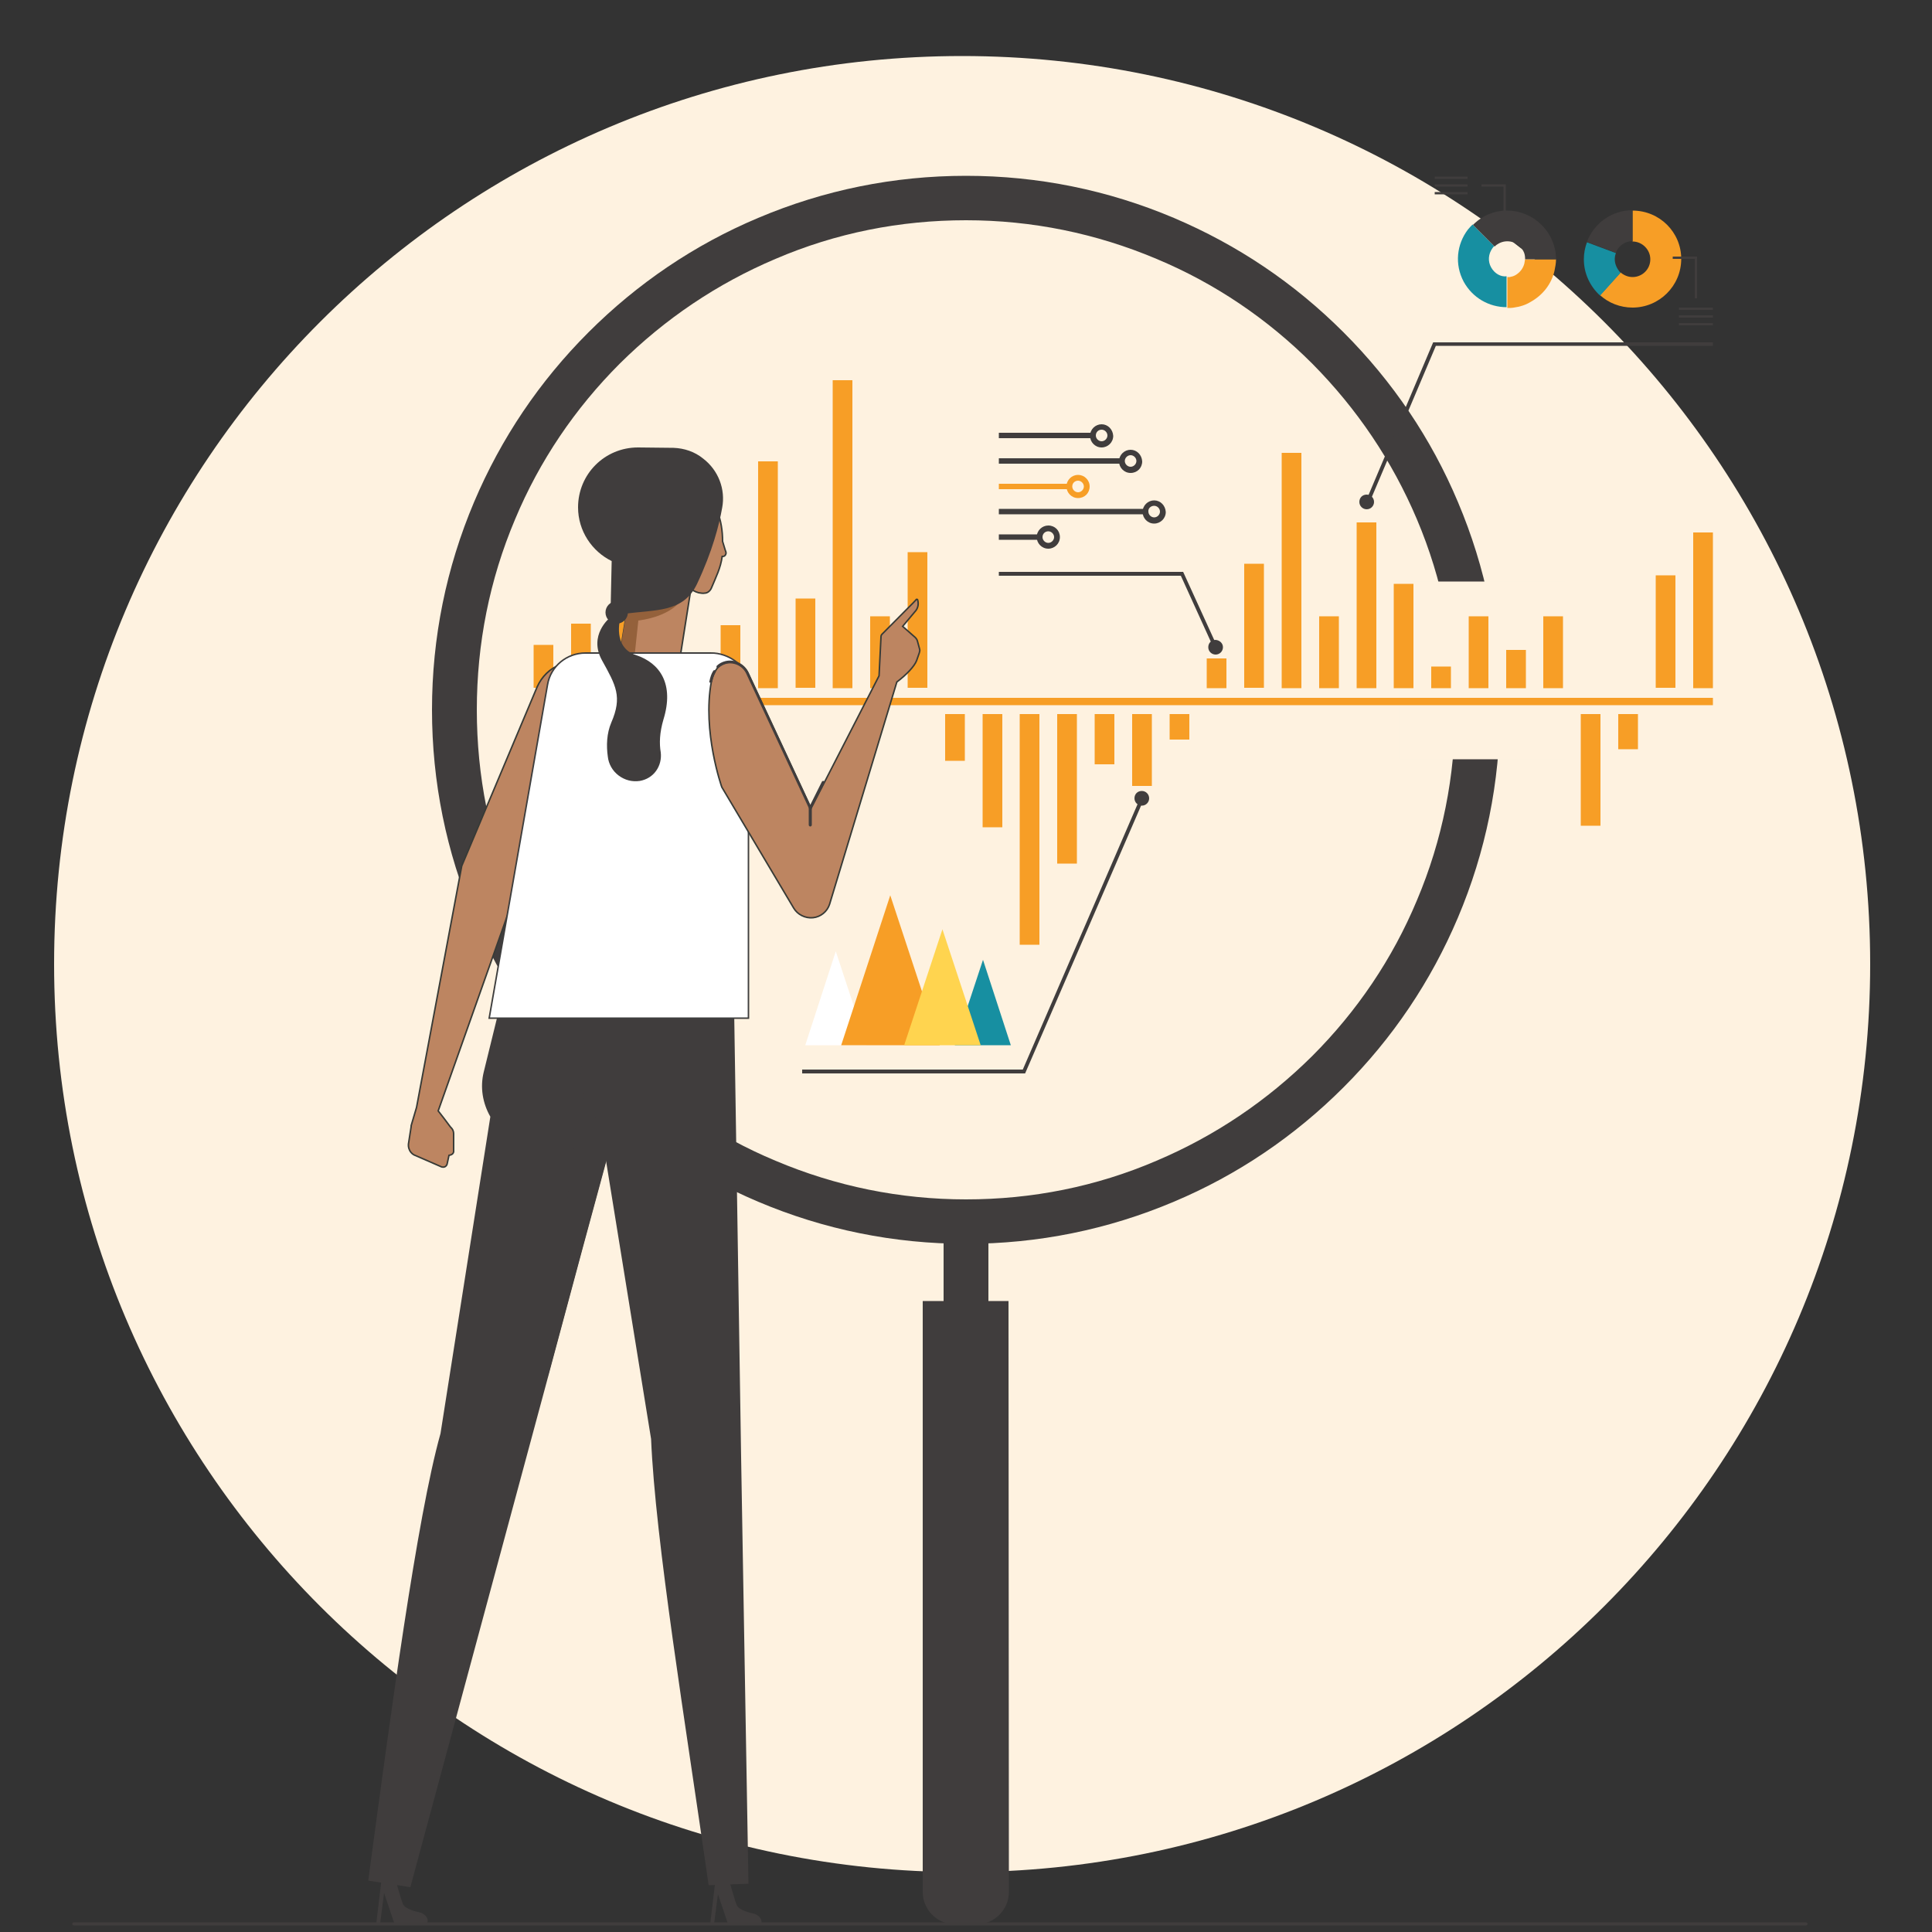 <?xml version="1.0" encoding="utf-8"?>
<!-- Generator: Adobe Illustrator 27.1.1, SVG Export Plug-In . SVG Version: 6.00 Build 0)  -->
<svg version="1.1" id="Layer_1" xmlns="http://www.w3.org/2000/svg" xmlns:xlink="http://www.w3.org/1999/xlink" x="0px" y="0px"
	 viewBox="0 0 500 500" style="enable-background:new 0 0 500 500;" xml:space="preserve">
<rect x="0" y="0" width="500" height="500" fill="#333333" stroke="none"/>
<style type="text/css">
	.st0{fill:#FEF2E0;}
	.st1{fill:#403D3D;}
	.st2{fill:#F79E26;}
	.st3{fill:#BD8561;}
	.st4{fill:none;stroke:#373A36;stroke-width:0.389;stroke-miterlimit:10;}
	.st5{fill:#94613B;}
	.st6{fill:#FFFFFF;}
	.st7{fill:none;stroke:#3E3E3E;stroke-width:0.389;stroke-miterlimit:10;}
	.st8{fill:#178FA1;}
	.st9{fill:#FFD44F;}
</style>
<path class="st0" d="M249,484.5c129.8,0,235-105.2,235-235s-105.2-235-235-235S14,119.7,14,249.5S119.2,484.5,249,484.5"/>
<g>
	<path class="st1" d="M250,57c-17.1,0-33.7,3.3-49.3,10c-15.1,6.4-28.6,15.5-40.3,27.1c-11.6,11.6-20.8,25.2-27.1,40.3
		c-6.6,15.6-9.9,32.2-9.9,49.3s3.3,33.7,9.9,49.3c6.4,15.1,15.5,28.6,27.1,40.3c11.6,11.6,25.2,20.8,40.3,27.1
		c15.6,6.6,32.2,10,49.3,10s33.7-3.3,49.3-10c15.1-6.4,28.6-15.5,40.3-27.1c11.6-11.6,20.8-25.2,27.1-40.3
		c6.6-15.6,9.9-32.2,9.9-49.3s-3.3-33.7-9.9-49.3c-6.4-15.1-15.5-28.6-27.1-40.3C328,82.5,314.4,73.3,299.3,67
		C283.7,60.4,267.1,57,250,57 M250,321.9c-18.7,0-36.8-3.7-53.8-10.9c-16.5-7-31.2-16.9-43.9-29.6c-12.7-12.7-22.7-27.5-29.6-43.9
		c-7.2-17-10.9-35.1-10.9-53.8s3.7-36.8,10.9-53.8c7-16.5,16.9-31.2,29.6-43.9s27.5-22.7,43.9-29.6c17-7.2,35.1-10.9,53.8-10.9
		s36.8,3.7,53.8,10.9c16.5,7,31.2,16.9,43.9,29.6c12.7,12.7,22.7,27.5,29.6,43.9c7.2,17,10.9,35.1,10.9,53.8s-3.7,36.8-10.9,53.8
		c-7,16.5-16.9,31.2-29.6,43.9c-12.7,12.7-27.5,22.7-43.9,29.6C286.8,318.2,268.7,321.9,250,321.9"/>
</g>
<rect x="362.1" y="150.5" class="st0" width="42.9" height="46"/>
<rect x="244.2" y="316.1" class="st1" width="11.6" height="142.7"/>
<g>
	<path class="st1" d="M261.1,489.6c0,4.6-3.7,8.4-8.4,8.4h-5.5c-4.6,0-8.4-3.7-8.4-8.4V336.7H261L261.1,489.6L261.1,489.6z"/>
</g>
<rect x="138.1" y="180.6" class="st2" width="305.2" height="1.9"/>
<rect x="138.1" y="166.9" class="st2" width="5.1" height="11.1"/>
<rect x="147.8" y="161.4" class="st2" width="5.1" height="16.7"/>
<rect x="157.5" y="159.5" class="st2" width="5.1" height="18.6"/>
<rect x="167.1" y="159.5" class="st2" width="5.1" height="18.6"/>
<rect x="176.8" y="172.5" class="st2" width="5.1" height="5.6"/>
<rect x="186.5" y="161.8" class="st2" width="5.1" height="16.3"/>
<rect x="196.2" y="119.4" class="st2" width="5.1" height="58.7"/>
<rect x="205.9" y="154.9" class="st2" width="5.1" height="23.1"/>
<rect x="215.5" y="98.4" class="st2" width="5.1" height="79.7"/>
<rect x="225.2" y="159.5" class="st2" width="5.1" height="18.6"/>
<rect x="234.9" y="142.9" class="st2" width="5.1" height="35.1"/>
<rect x="244.6" y="184.8" class="st2" width="5.1" height="12.1"/>
<rect x="254.3" y="184.8" class="st2" width="5.1" height="29.3"/>
<rect x="263.9" y="184.8" class="st2" width="5.1" height="59.7"/>
<rect x="273.6" y="184.8" class="st2" width="5.1" height="38.7"/>
<rect x="283.3" y="184.8" class="st2" width="5.1" height="13"/>
<rect x="293" y="184.8" class="st2" width="5.1" height="18.6"/>
<rect x="302.7" y="184.8" class="st2" width="5.1" height="6.6"/>
<rect x="312.3" y="170.4" class="st2" width="5.1" height="7.7"/>
<rect x="322" y="145.9" class="st2" width="5.1" height="32.1"/>
<rect x="331.7" y="117.2" class="st2" width="5.1" height="60.9"/>
<rect x="341.4" y="159.5" class="st2" width="5.1" height="18.6"/>
<rect x="351.1" y="135.2" class="st2" width="5.1" height="42.9"/>
<rect x="360.7" y="151.1" class="st2" width="5.1" height="27"/>
<rect x="370.4" y="172.5" class="st2" width="5.1" height="5.6"/>
<rect x="380.1" y="159.5" class="st2" width="5.1" height="18.6"/>
<rect x="389.8" y="168.2" class="st2" width="5.1" height="9.9"/>
<rect x="399.4" y="159.5" class="st2" width="5.1" height="18.6"/>
<rect x="409.1" y="184.8" class="st2" width="5.1" height="28.9"/>
<rect x="418.8" y="184.8" class="st2" width="5.1" height="9.1"/>
<rect x="428.5" y="148.9" class="st2" width="5.1" height="29.1"/>
<rect x="438.2" y="137.8" class="st2" width="5.1" height="40.3"/>
<polygon class="st3" points="179.3,149.3 174.2,181.6 159,178 159.9,172.6 161.7,161.5 163.4,151.5 165.1,141.6 "/>
<polygon class="st4" points="179.3,149.3 174.2,181.6 159,178 159.9,172.6 161.7,161.5 163.4,151.5 165.1,141.6 "/>
<g>
	<path class="st5" d="M176.7,154.7c0,0-2.1,4.6-11.5,5.9l-1.3,12.2l-4.1-0.2l1.8-11.1l1.7-10L176.7,154.7z"/>
	<path class="st1" d="M166,258.4l2.4-0.7l-8.6,32l-1.5,5.7l-7.5,27.6l-8.9,33.1l-35.7,132.3l-10.9-1.7c5.7-42.4,12.6-94,18.7-115.7
		l12.9-82c-2-3.5-2.7-7.6-1.7-11.6l6.9-28.1l0,0c0,0,0-0.1,0.1-0.1c1.8-0.8,23.3-1.9,36.3-2.6L166,258.4z"/>
</g>
<polygon class="st1" points="159.8,289.7 159.4,291.2 158.5,295.4 158.2,295.4 150.7,323.1 141.8,356.2 150.7,277 "/>
<g>
	<path class="st1" d="M189.9,255.4c0,0-37.3,0.7-37.3,0.8l-1.9,19.1c-0.8,4.6-0.2,8.9,2.3,12.5c0.3,0.4,0.6,0.8,0.9,1.2
		c0.4,0.5,0.8,0.9,1.3,1.3l13.3,82.1c1.1,26.3,8.9,73.6,14.9,115.5l10.3-0.4l-1.9-110.4L189.9,255.4z"/>
</g>
<polygon class="st1" points="150.5,268.4 165,263.3 150.2,263.3 "/>
<g>
	<path class="st3" d="M159.4,178.6c-0.9-2.8-3.4-5.1-6.1-6.3c-2.6-1.2-5.6-1.3-8.3-0.3s-4.8,3.1-6,5.8l-19.5,46.3l-11.7,62.5
		l-1.3,4.4c-0.1,0.2-0.1,0.4-0.1,0.6l-0.7,4.5c0,0.2,0,0.4,0,0.5c0.2,1.9,1.7,2.4,1.7,2.4l6.9,3c1.1,0.3,1.4-0.7,1.4-0.7l0.5-2.3
		c1.4-0.2,1.2-1.2,1.2-1.2v-4.4c0-1.1-0.8-1.7-0.8-1.7c-1-1.4-2.5-3.3-3.2-4.2l20.4-57.6l25.1-42
		C160.2,185.4,160.3,181.4,159.4,178.6"/>
	<path class="st4" d="M159.4,178.6c-0.9-2.8-3.4-5.1-6.1-6.3c-2.6-1.2-5.6-1.3-8.3-0.3s-4.8,3.1-6,5.8l-19.5,46.3l-11.7,62.5
		l-1.3,4.4c-0.1,0.2-0.1,0.4-0.1,0.6l-0.7,4.5c0,0.2,0,0.4,0,0.5c0.2,1.9,1.7,2.4,1.7,2.4l6.9,3c1.1,0.3,1.4-0.7,1.4-0.7l0.5-2.3
		c1.4-0.2,1.2-1.2,1.2-1.2v-4.4c0-1.1-0.8-1.7-0.8-1.7c-1-1.4-2.5-3.3-3.2-4.2l20.4-57.6l25.1-42
		C160.2,185.4,160.3,181.4,159.4,178.6z"/>
	<path class="st3" d="M173.3,134.6c0.4-0.7,1.1-1,1.8-0.9s1.2,0.7,1.6,1.5c0,0.1,0.1,0.2,0.1,0.4c0.2,0.2,0.5,0.6,0.6,0.9
		c0.1,0.3,0.2,0.8,0.3,1.4h0.6c0,0-0.3-8.5,4.1-10.9c0,0,1.2,1,2.2,3.2c0.5,0.9,1,1.9,1,2c1,2.5,1.4,5.2,1.4,7.9l0.7,2.3
		c0.1,0.2,0.2,0.5,0.2,0.8c-0.1,0.5-0.4,0.8-0.8,0.8c-0.1,0-0.2,0-0.2,0c-0.4,3-1.6,5.3-2.8,8.2c-0.3,0.7-1,1.3-1.7,1.3
		c-0.5,0.1-1,0-1.6-0.1c-1.9-0.5-3.6-2.1-4.6-4.2c-1-1.4-1.6-3.3-1.5-5.3c0-0.6-0.1-1.1-0.4-1.6
		C173.3,140.8,171.6,137.2,173.3,134.6"/>
	<path class="st4" d="M173.3,134.6c0.4-0.7,1.1-1,1.8-0.9s1.2,0.7,1.6,1.5c0,0.1,0.1,0.2,0.1,0.4c0.2,0.2,0.5,0.6,0.6,0.9
		c0.1,0.3,0.2,0.8,0.3,1.4h0.6c0,0-0.3-8.5,4.1-10.9c0,0,1.2,1,2.2,3.2c0.5,0.9,1,1.9,1,2c1,2.5,1.4,5.2,1.4,7.9l0.7,2.3
		c0.1,0.2,0.2,0.5,0.2,0.8c-0.1,0.5-0.4,0.8-0.8,0.8c-0.1,0-0.2,0-0.2,0c-0.4,3-1.6,5.3-2.8,8.2c-0.3,0.7-1,1.3-1.7,1.3
		c-0.5,0.1-1,0-1.6-0.1c-1.9-0.5-3.6-2.1-4.6-4.2c-1-1.4-1.6-3.3-1.5-5.3c0-0.6-0.1-1.1-0.4-1.6
		C173.3,140.8,171.6,137.2,173.3,134.6z"/>
	<path class="st6" d="M193.7,176.8v86.7h-67.1l15.1-86.3c0.8-4.8,5-8.2,9.8-8.2H184C188.4,168.9,193.6,172.4,193.7,176.8"/>
	<path class="st7" d="M193.7,176.8v86.7h-67.1l15.1-86.3c0.8-4.8,5-8.2,9.8-8.2H184C188.4,168.9,193.6,172.4,193.7,176.8z"/>
	<path class="st1" d="M158,158.8l0.3-13.6c-5.1-2.5-8.7-7.8-8.7-13.9c0-8.6,6.9-15.5,15.5-15.5l9.2,0.1c2.8,0.1,5.5,1,7.7,2.8
		c3.9,3,5.8,7.9,4.9,12.7c-0.8,4.5-2.5,11.2-6.5,19.7c-3.6,7.6-10.8,6.6-19.1,7.8l-0.1-0.3L158,158.8z"/>
	<path class="st1" d="M157.8,159.9c0,0-5.6,4.5-2,11s5.3,9.4,2.4,16.1c-1.2,2.8-1.3,6-0.9,8.8c0.2,1.9,1.2,3.7,2.8,4.9
		s3.5,1.7,5.5,1.4l0,0c1.7-0.3,3.2-1.2,4.2-2.6c1-1.4,1.4-3.1,1.2-4.8c-0.4-2.3-0.3-5.1,0.7-8.5c2.8-9.1-0.8-14.6-7.2-16.7
		c-6-2-4-9.3-4-9.3L157.8,159.9z"/>
	<path class="st1" d="M162.5,158.5c0,1.6-1.3,2.9-2.9,2.9c-1.6,0-2.9-1.3-2.9-2.9s1.3-2.9,2.9-2.9S162.5,156.9,162.5,158.5"/>
	<path class="st1" d="M185.2,486.2l-1.4,11.7h1l1-7.7l2.6,7.7h8.6c0.3-1-0.3-1.7-0.8-2.1c-0.3-0.2-0.6-0.4-0.9-0.5
		c-1-0.2-4-0.9-4.6-2.2c-0.5-1.1-2.1-6.8-2.1-6.8L185.2,486.2z"/>
	<path class="st1" d="M98.8,485.9l-1.4,11.7h1l1-7.7l2.6,7.7h8.6c0.3-1-0.3-1.7-0.8-2.1c-0.3-0.2-0.6-0.4-0.9-0.5
		c-1-0.2-4-0.9-4.6-2.2c-0.5-1.1-2.1-6.9-2.1-6.9H98.8z"/>
	<path class="st3" d="M237.9,169c0.1-0.3,0.2-0.7,0.1-1l-0.6-2.2c-0.1-0.3-0.3-0.6-0.5-0.8l-3.3-2.9l3.1-3.7c1.1-1.1,1-2.4,0.8-3.1
		c0-0.1-0.1-0.2-0.2-0.2c-0.1,0-0.2,0-0.2,0.1c-0.6,0.7-2.7,2.7-8.8,8.9c-0.2,0.2-0.3,0.4-0.3,0.7l-0.5,10.1l-17.6,34.3l-16.3-35
		c-1-2.1-3.3-3.2-5.6-2.7s-3.4,2.6-3.9,4.9c-2.4,12.9,2.7,27.3,2.7,27.3l18.6,31.3c1,1.7,3,2.7,5,2.5s3.7-1.6,4.3-3.5l17.4-57.5
		c2.5-1.9,4.5-4,5.1-5.5l0,0L237.9,169z"/>
	<path class="st4" d="M237.9,169c0.1-0.3,0.2-0.7,0.1-1l-0.6-2.2c-0.1-0.3-0.3-0.6-0.5-0.8l-3.3-2.9l3.1-3.7c1.1-1.1,1-2.4,0.8-3.1
		c0-0.1-0.1-0.2-0.2-0.2c-0.1,0-0.2,0-0.2,0.1c-0.6,0.7-2.7,2.7-8.8,8.9c-0.2,0.2-0.3,0.4-0.3,0.7l-0.5,10.1l-17.6,34.3l-16.3-35
		c-1-2.1-3.3-3.2-5.6-2.7s-3.4,2.6-3.9,4.9c-2.4,12.9,2.7,27.3,2.7,27.3l18.6,31.3c1,1.7,3,2.7,5,2.5s3.7-1.6,4.3-3.5l17.4-57.5
		c2.5-1.9,4.5-4,5.1-5.5l0,0L237.9,169z"/>
	<path class="st1" d="M183.9,176.7L183.9,176.7c-0.3,0-0.4-0.2-0.3-0.4c0.2-1,0.5-2,1-2.7c0.1-0.2,0.3-0.2,0.5-0.1
		c0.2,0.1,0.2,0.3,0.1,0.5c-0.4,0.7-0.7,1.5-0.9,2.5C184.2,176.6,184.1,176.7,183.9,176.7"/>
	<path class="st1" d="M209.7,209.5L209.7,209.5c-0.1,0-0.3-0.1-0.3-0.2l-16.3-35c-0.9-1.9-3.1-3-5.2-2.5c-0.7,0.2-1.3,0.5-1.9,1
		c-0.1,0.1-0.4,0.1-0.5,0s-0.1-0.4,0-0.5c0.6-0.6,1.4-1,2.2-1.2c2.4-0.6,4.9,0.6,6,2.9l16,34.3l3-6c0.1-0.2,0.3-0.2,0.5-0.2
		c0.2,0.1,0.2,0.3,0.2,0.5l-3.4,6.6C210,209.5,209.8,209.5,209.7,209.5"/>
	<path class="st1" d="M209.7,213.9c-0.2,0-0.4-0.2-0.4-0.4v-4.4c0-0.2,0.2-0.4,0.4-0.4s0.4,0.2,0.4,0.4v4.4
		C210.1,213.7,209.9,213.9,209.7,213.9"/>
	<path class="st1" d="M285.1,109.8c-1.6,0-3,1.3-3,3c0,1.6,1.3,3,3,3c1.6,0,3-1.3,3-3C288,111.1,286.7,109.8,285.1,109.8
		 M285.1,111.2c0.8,0,1.5,0.7,1.5,1.5s-0.7,1.5-1.5,1.5s-1.5-0.7-1.5-1.5C283.6,111.9,284.2,111.2,285.1,111.2"/>
</g>
<rect x="258.5" y="112" class="st1" width="24.1" height="1.4"/>
<g>
	<path class="st1" d="M292.6,116.4c-1.6,0-3,1.3-3,3c0,1.6,1.3,3,3,3s3-1.3,3-3C295.5,117.7,294.2,116.4,292.6,116.4 M292.6,117.8
		c0.8,0,1.5,0.7,1.5,1.5s-0.7,1.5-1.5,1.5s-1.5-0.7-1.5-1.5S291.8,117.8,292.6,117.8"/>
</g>
<rect x="258.5" y="118.6" class="st1" width="31.7" height="1.4"/>
<g>
	<path class="st2" d="M279,122.9c-1.6,0-3,1.3-3,3c0,1.6,1.3,3,3,3s3-1.3,3-3S280.6,122.9,279,122.9 M279,124.4
		c0.8,0,1.5,0.7,1.5,1.5s-0.7,1.5-1.5,1.5s-1.5-0.7-1.5-1.5C277.5,125,278.2,124.4,279,124.4"/>
</g>
<rect x="258.5" y="125.2" class="st2" width="18.4" height="1.4"/>
<g>
	<path class="st1" d="M298.7,129.5c-1.6,0-3,1.3-3,3c0,1.6,1.3,3,3,3c1.6,0,3-1.3,3-3C301.6,130.8,300.3,129.5,298.7,129.5
		 M298.7,130.9c0.8,0,1.5,0.7,1.5,1.5s-0.7,1.5-1.5,1.5s-1.5-0.7-1.5-1.5C297.1,131.6,297.8,130.9,298.7,130.9"/>
</g>
<rect x="258.5" y="131.7" class="st1" width="37.9" height="1.4"/>
<g>
	<path class="st1" d="M271.3,136c-1.6,0-3,1.3-3,3c0,1.6,1.3,3,3,3c1.6,0,3-1.3,3-3S273,136,271.3,136 M271.3,137.5
		c0.8,0,1.5,0.7,1.5,1.5s-0.7,1.5-1.5,1.5s-1.5-0.7-1.5-1.5C269.8,138.1,270.5,137.5,271.3,137.5"/>
</g>
<rect x="258.5" y="138.3" class="st1" width="10.6" height="1.4"/>
<polygon class="st6" points="216.3,246.2 208.4,270.5 224.3,270.5 "/>
<polygon class="st8" points="254.4,248.4 247.1,270.5 261.6,270.5 "/>
<polygon class="st2" points="230.4,231.7 217.7,270.5 243.2,270.5 "/>
<polygon class="st9" points="243.9,240.5 234,270.5 253.8,270.5 "/>
<g>
	<path class="st2" d="M422.5,54.5v8c2.5,0,4.6,2.1,4.6,4.6c0,2.6-2.1,4.6-4.6,4.6c-1.2,0-2.3-0.5-3.1-1.2l-5.3,5.9
		c2.2,2,5.2,3.2,8.4,3.2c6.9,0,12.6-5.6,12.6-12.6C435.1,60.1,429.5,54.5,422.5,54.5"/>
	<path class="st8" d="M417.9,67.1c0-0.6,0.1-1.1,0.3-1.6l-7.5-2.8c-0.5,1.4-0.8,2.8-0.8,4.4c0,3.7,1.6,7,4.2,9.4l5.3-5.9
		C418.5,69.6,417.9,68.4,417.9,67.1"/>
	<path class="st1" d="M422.5,62.4v-8c-5.4,0-10,3.4-11.8,8.2l7.5,2.8C418.8,63.7,420.5,62.4,422.5,62.4"/>
	<path class="st8" d="M385.9,69.2c-0.9-1.6-0.7-3.5,0.3-4.9c0.1-0.2,0.3-0.4,0.5-0.6l-5.6-5.6c-0.4,0.4-0.8,0.8-1.2,1.3
		c-2.9,3.8-3.5,9-1.1,13.5c2.3,4.2,6.6,6.6,11.1,6.6v-8C388.4,71.7,386.8,70.8,385.9,69.2"/>
	<path class="st2" d="M394.5,68.2L394.5,68.2c-0.3,1.2-1.1,2.3-2.3,3c-0.5,0.3-1,0.4-1.5,0.5c-0.2,0-0.4,0-0.6,0v8
		c0.6,0,1.2,0,1.7-0.1l0,0c1.4-0.2,2.9-0.6,4.2-1.4c3.3-1.8,5.5-4.7,6.3-8.1c0.2-1,0.4-2,0.4-3h-8C394.6,67.4,394.6,67.8,394.5,68.2
		"/>
	<path class="st1" d="M384.1,56c-1.1,0.6-2.1,1.4-2.9,2.2l5.6,5.6c0.3-0.3,0.7-0.6,1.1-0.8c2.2-1.2,5.1-0.4,6.3,1.9
		c0.4,0.7,0.5,1.4,0.5,2.2h8c0-2-0.5-4-1.5-5.9C397.8,55,390.2,52.7,384.1,56"/>
</g>
<polygon class="st1" points="389.7,58.5 389.1,58.5 389.1,48.3 383.4,48.3 383.4,47.7 389.7,47.7 "/>
<polygon class="st1" points="439.2,77.2 438.6,77.2 438.6,67 432.9,67 432.9,66.4 439.2,66.4 "/>
<rect x="371.3" y="47.7" class="st1" width="8.5" height="0.6"/>
<rect x="371.3" y="49.7" class="st1" width="8.5" height="0.6"/>
<rect x="371.3" y="45.7" class="st1" width="8.5" height="0.6"/>
<rect x="434.5" y="81.6" class="st1" width="8.8" height="0.6"/>
<rect x="434.5" y="83.6" class="st1" width="8.8" height="0.6"/>
<rect x="434.5" y="79.6" class="st1" width="8.8" height="0.6"/>
<polygon class="st1" points="354.4,130.1 353.5,129.7 370.9,88.6 443.3,88.6 443.3,89.5 371.6,89.5 "/>
<polygon class="st1" points="314.1,167.7 305.6,149 258.5,149 258.5,148 306.2,148 315,167.3 "/>
<polygon class="st1" points="265.3,277.8 207.6,277.8 207.6,276.8 264.7,276.8 295.1,206.5 296,206.9 "/>
<g>
	<path class="st1" d="M355.6,129.9c0,1-0.8,1.9-1.9,1.9c-1,0-1.9-0.8-1.9-1.9s0.8-1.9,1.9-1.9C354.7,128,355.6,128.8,355.6,129.9"/>
	<path class="st1" d="M297.4,206.6c0,1-0.8,1.9-1.9,1.9c-1,0-1.9-0.8-1.9-1.9s0.8-1.9,1.9-1.9C296.6,204.7,297.4,205.6,297.4,206.6"
		/>
	<path class="st1" d="M316.5,167.5c0,1-0.8,1.9-1.9,1.9c-1,0-1.9-0.8-1.9-1.9s0.8-1.9,1.9-1.9C315.7,165.7,316.5,166.5,316.5,167.5"
		/>
	<path class="st1" d="M467.4,498.3H19.1c-0.2,0-0.4-0.2-0.4-0.4s0.2-0.4,0.4-0.4h448.3c0.2,0,0.4,0.2,0.4,0.4
		S467.6,498.3,467.4,498.3"/>
</g>
</svg>
